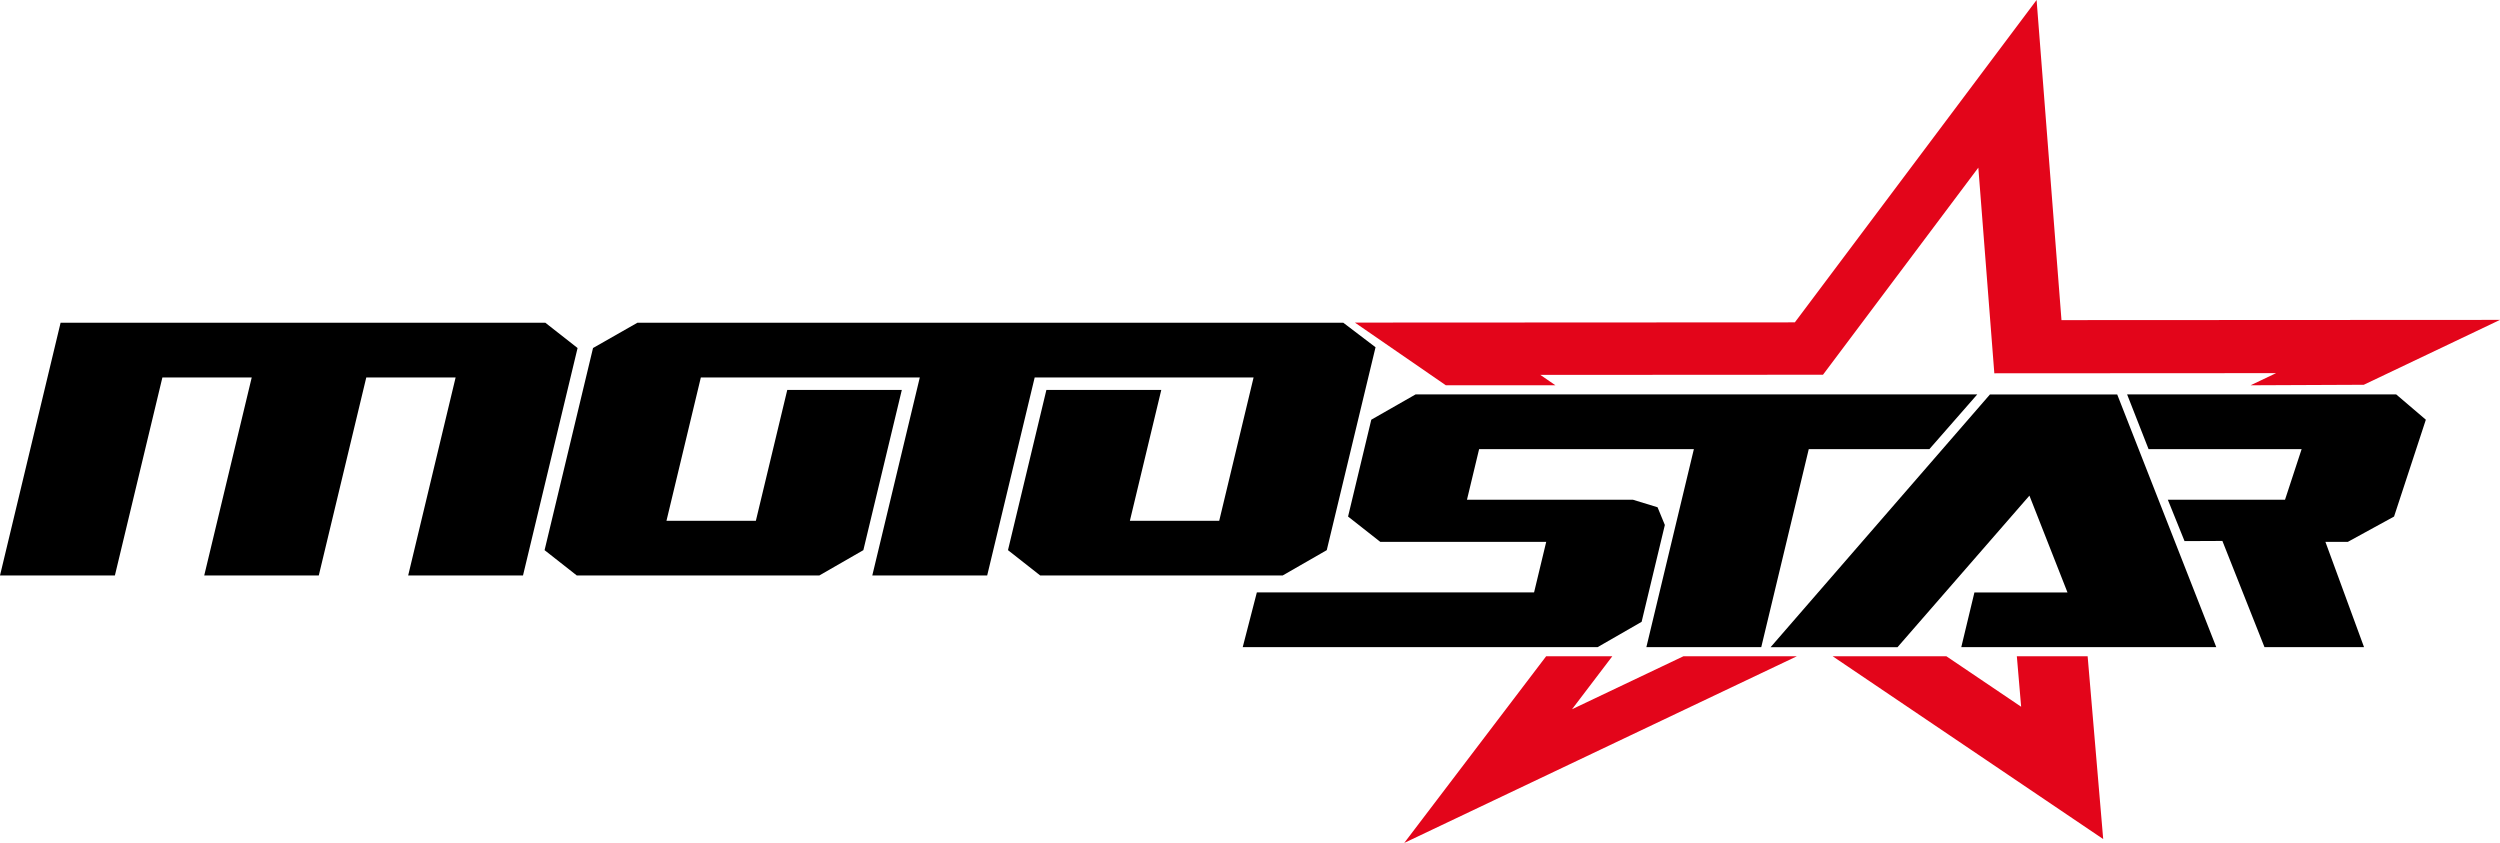 <svg data-name="Layer 1" xmlns="http://www.w3.org/2000/svg" viewBox="0 0 453.06 152.76"><path d="m256.55 71.47-8.04 4.59-4.21 17.55 5.84 4.59h30.07l-2.2 9.16h-50.24l-2.56 9.92h64.31l7.98-4.59 4.21-17.55-1.32-3.21-4.47-1.37h-30.07l2.2-9.17h38.92l-8.61 35.89h20.82l8.61-35.89h21.86l8.68-9.92H256.55zm145.09 45.81h-46.21l2.38-9.91h16.87l-6.9-17.55-23.91 27.47h-23l39.75-45.8h23.07Zm-5.75-19.22 6.86-.03 7.63 19.25h18.04l-7-19.08h4.06l8.38-4.59 5.76-17.55-5.38-4.59h-48.76l3.89 9.92h27.74l-3.01 9.17h-21.24l3.03 7.5z"/><path d="m366.28 128.08-13.55-9.15h-20.61l49.03 33.13-2.82-33.13H365.5l.78 9.15zm-61.2-9.15-20.19 9.6 7.3-9.6H280.2l-25.72 33.83 71.16-33.83h-20.56zm-25.93-50.99 51.22-.03 28.15-37.53 2.9 37.27 51.06-.03-4.62 2.2 20.51-.09 24.69-11.76-79.47.04L369.08 0l-43.81 58.42-79.73.04 16.48 11.36h19.86l-2.73-1.88z" style="fill:#e3051a"/><path d="M98.83 58.49H10.98L0 104.29h20.82l8.61-35.89h16.19l-8.61 35.89h20.76l8.61-35.89h16.19l-8.6 35.89h20.81l9.89-41.22-5.84-4.58zm144.61 0H115.51l-8.04 4.58-8.78 36.63 5.84 4.59h43.95l7.98-4.59 6.97-29.03h-20.76l-5.69 23.71h-16.2l6.23-25.98h39.68l-8.61 35.89h20.82l8.61-35.89h39.67l-6.23 25.98h-16.19l5.69-23.71h-20.82l-6.96 29.03 5.84 4.59h43.94l7.99-4.59 8.84-36.77-5.84-4.44z"/></svg>